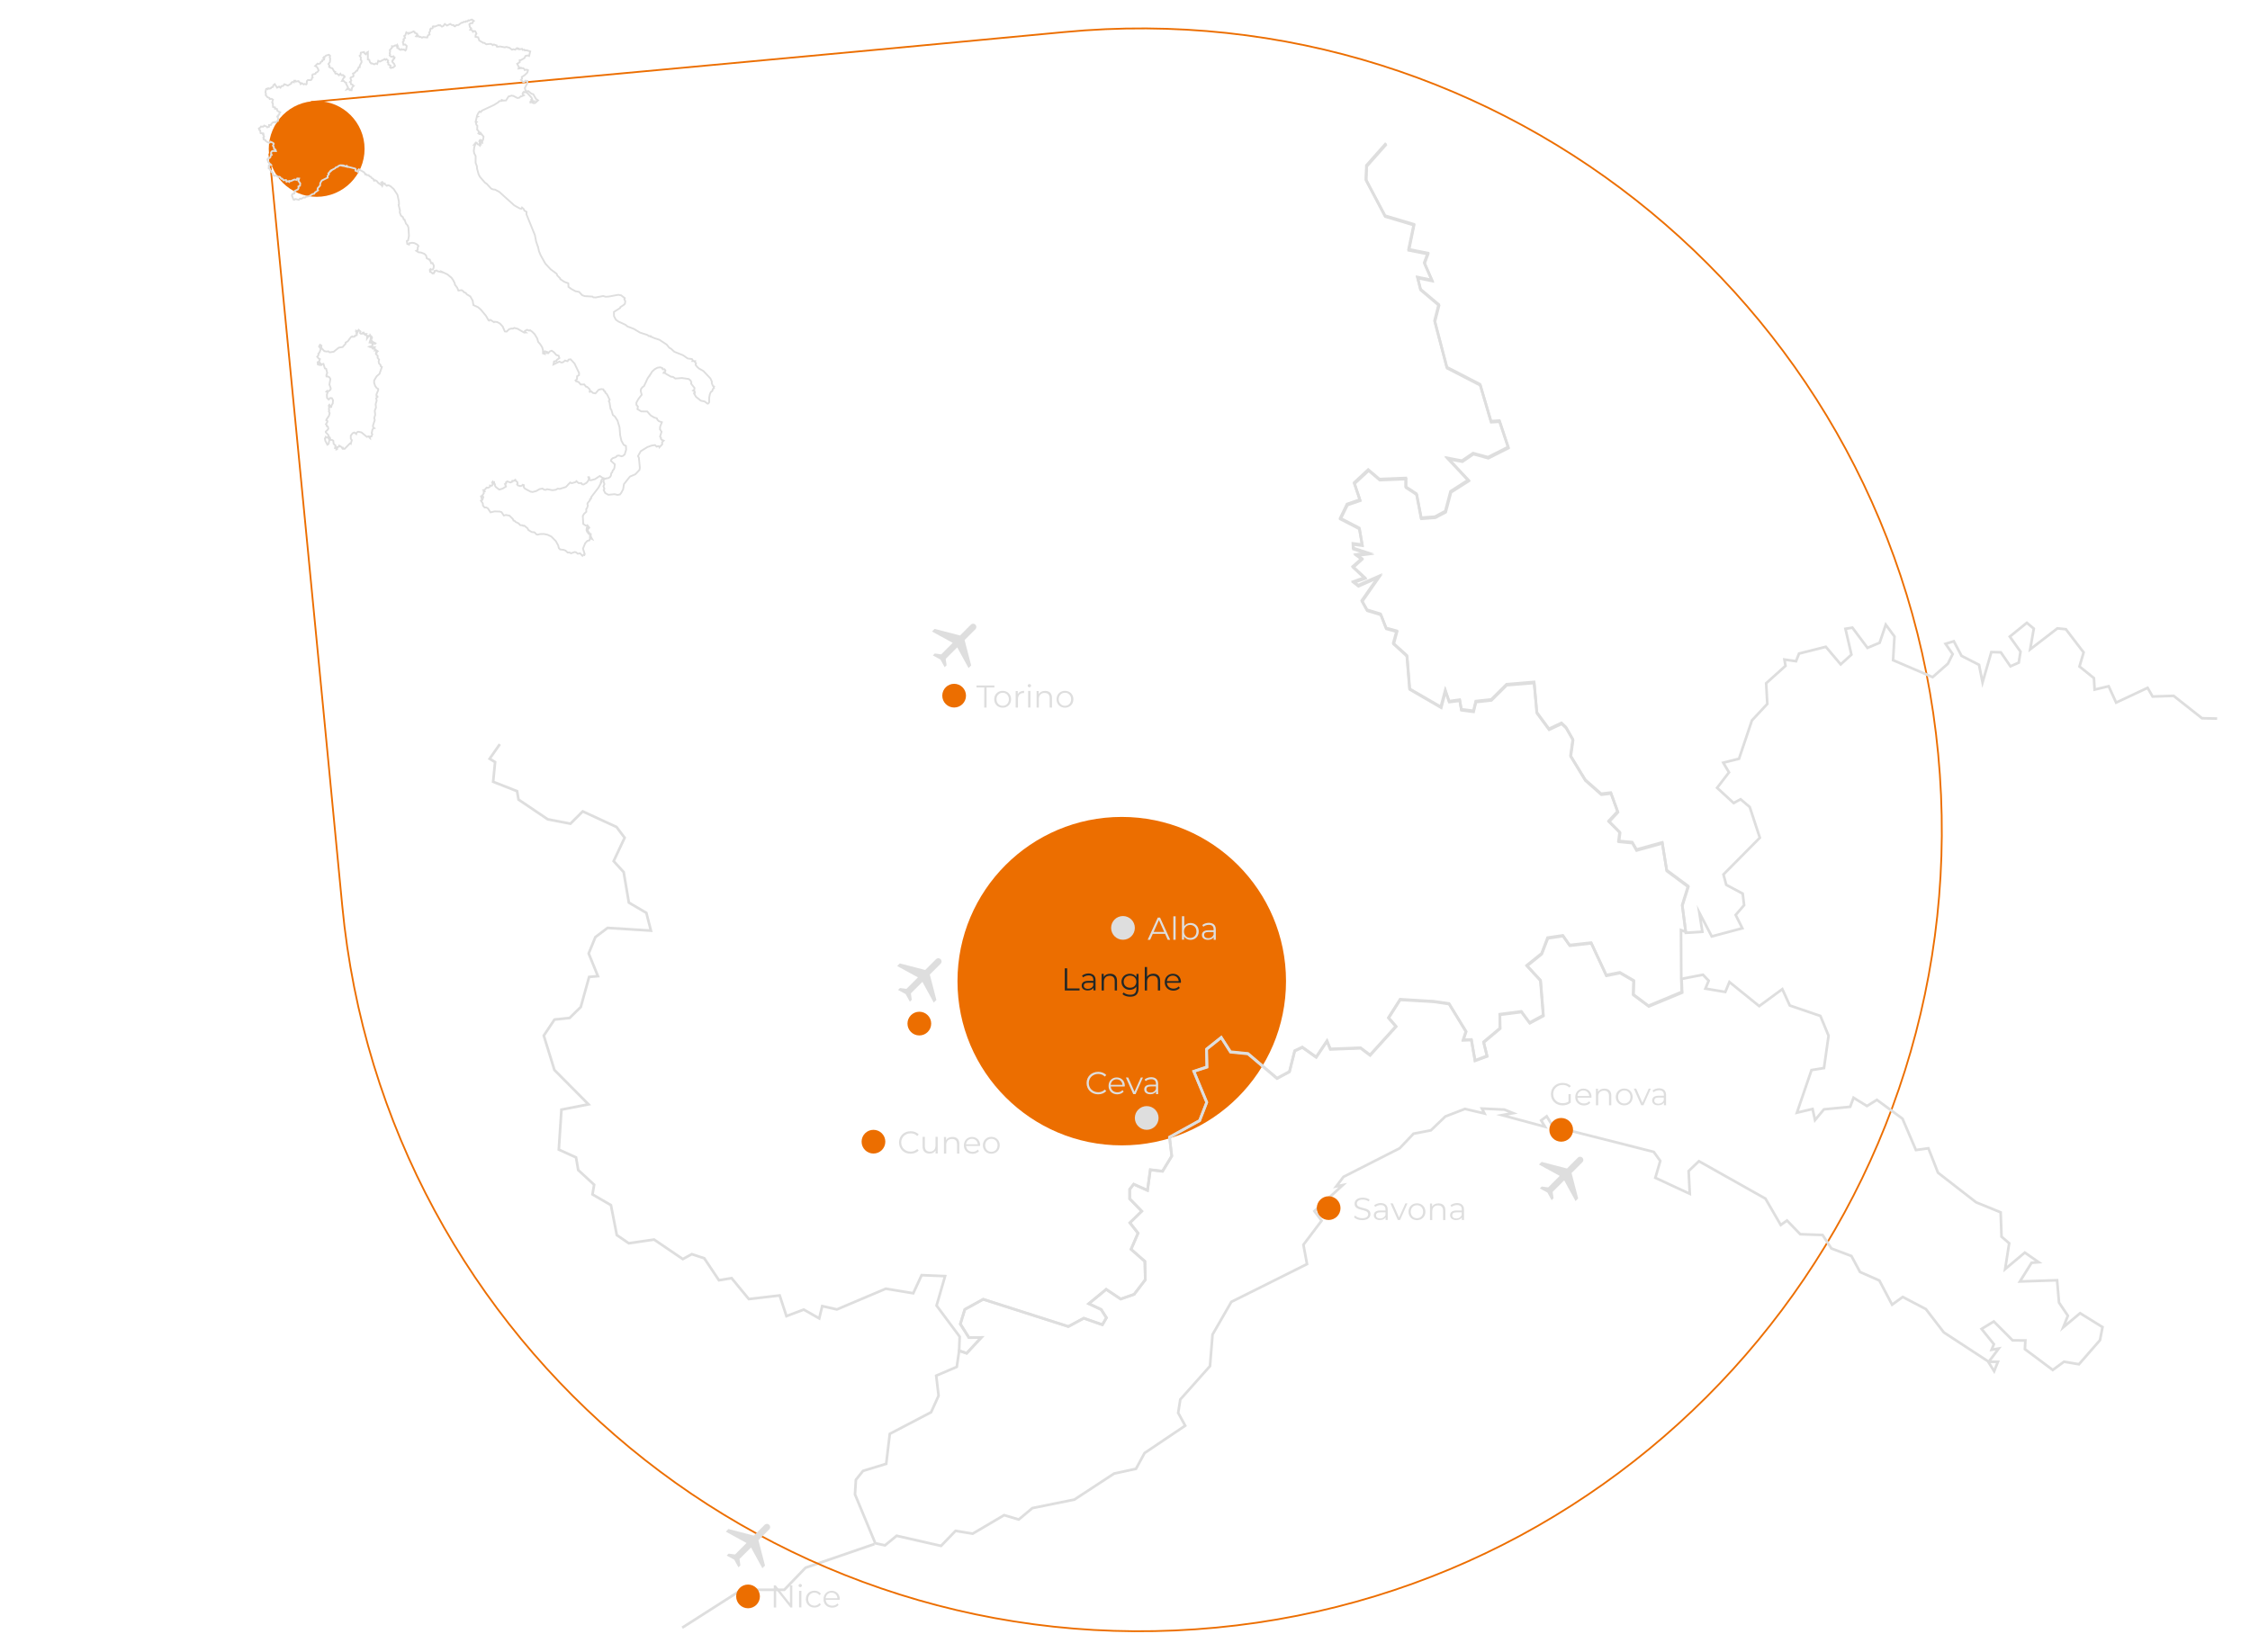 <?xml version="1.0" encoding="utf-8"?>
<!-- Generator: Adobe Illustrator 27.3.1, SVG Export Plug-In . SVG Version: 6.00 Build 0)  -->
<svg version="1.1" id="Livello_1" xmlns="http://www.w3.org/2000/svg" xmlns:xlink="http://www.w3.org/1999/xlink" x="0px" y="0px"
	 viewBox="0 0 2560 1880" style="enable-background:new 0 0 2560 1880;" xml:space="preserve">
<style type="text/css">
	.st0{fill:none;stroke:#DEDEDE;stroke-width:3;stroke-miterlimit:10;}
	.st1{fill:#ec6e00;}
	.st2{fill:none;stroke:#ec6e00;stroke-width:2;stroke-miterlimit:10;}
	.st3{fill:none;stroke:#DEDEDE;stroke-width:2;stroke-miterlimit:10;}
	.st4{fill:#DEDEDE;}
	.st5{fill:#222727;}
</style>
<polyline class="st0" points="994.9,1757.2 916.6,1784.1 892.3,1809.3 843.7,1809.3 776.2,1852.4 "/>
<circle class="st1" cx="360.3" cy="169.5" r="54.5"/>
<circle class="st1" cx="1276.3" cy="1116.6" r="186.9"/>
<path class="st2" d="M2205.2,858c47.7,501.4-320.1,946.6-821.5,994.3c-501.4,47.7-946.6-320.1-994.3-821.5
	c-20.5-215.1-82.9-855.3-82.9-855.3l48-59.5c157-14.4,620.8-57,856.4-79.5C1712.3-11.3,2157.5,356.6,2205.2,858z"/>
<g>
	<path id="IT-42" class="st0" d="M2273.2,1549.8l-4.3,10.7l-6.7-10.7H2273.2L2273.2,1549.8z M1091.3,1537.2l8.5,2.9l16.7-18
		l-14.1,0.2l-9.8-15.5l5.1-16.6l20.9-11.5l96.9,31l17.6-9.4l21.1,7.4l4.7-7.9l-6-9.4l-14.1-6.6l19.8-16.4l16.5,11l15.3-5.3
		l12.7-16.6l-0.5-20.9l-15.7-13.8l7.9-18.3l-9.3-11.8l13.5-13.2l-13.7-14.1v-10.8l4.6-5.8l15.7,7l3.2-23.4l13.9,1.7l10.5-17.3
		l-2.6-21.4l34.3-18.9l8.1-20.8l-14.7-35.3l14.9-4.8l-0.4-20.4l16.7-13.3l10.5,16.5l19.9,2l33.1,28.1l14.1-7.6l6-23.7l8.7-4.1
		l15.8,11.3l12.3-18.4l3.8,9.3l34.4-1.3l10.8,8.1l29.5-32.6l-8.5-9.8l13.2-20.8l38.3,2.2l17.4,2.6l19.3,31.6l-3.2,9.7l9.3-0.4
		l4.1,23.7l13.7-5l-3.9-15.9l18.7-15.7l-0.2-15.8l24.5-3.1l9.5,12.7l15.5-8.3l-3.2-40l-15.5-16.8l16.8-13.6l6.9-17.9l17.3-2.6
		l7.7,11l24.5-2.7l17.2,36.9l15.5-3.1l15.7,9.1l-0.5,15.9l17.5,13l37.9-15.7l-0.6-15.7l0,0l24.3-4.7l6.5,6.8l-3.7,9l22.6,3.8
		l4.7-11.3l33.9,27.4l26.3-19.3l8.5,18.6l34.8,11.9l9.3,22.5l-5.2,36.8l-14.2,2.3l-16.6,48.5l17.8-4.2l2.8,12.6l10.1-12.2l29.9-2.9
		l3.8-10.3l15.3,9.4l11.3-7l29.1,21.4l15.3,35.7l0,0l14.2-2l10.9,27.8l43.4,33.7l27.9,11.4l1,27.7l8.7,7.5l-4.6,29.4l22.4-18.8
		l15.8,11l-8.1,0.6l-13.3,21.3l42.3-1.4l2.2,25.4l10.1,15l-5.3,13.2l19.2-16.1l25.5,15.8l-2.9,14.9l-23.9,27.4l0,0l-17-2.9
		l-12.8,9.4l-31.7-23.7l0.5-9.9l-14.5-0.1l-21.4-21.5l-13.9,8.5l14,17.4l-2.6,6.3l8.1-1.4l-11.3,15.1l-51.2-33.5l-20.4-26.5
		l-26.3-13.8l-12.1,8.8l-14.5-27.5l-22-9.7l-9.8-18.2l-22.8-8.6l-10-15.3l-25.4-0.9l-15.1-15.6l-7.1,5.1l-17.4-30l-75.7-42.6
		l-11.7,11.2l1.3,25.9l-39.2-18.2l5.6-19.2l-7.4-10.3l-114.8-29.1l-7-11.4l-6.3,4.7l4.4,7.2l-48.9-13.2l12.6-2.3l-9.9-4l-25.6-1.2
		l2.9,5.6l-22.2-5.2l-22.3,8.6l-16.5,15.8l-19.7,3.8l-15.8,16.6l-63.9,32.5l-8.3,10.9l7.5-1.5l-32.3,29.6l8.2,10.9l-20.7,27.4
		l4.1,22l-86.1,43l-21.4,37.2l-2.9,35.9l-33.8,38l-2.4,15.2l8,14.6l-46.2,31.1l-9.8,18l-24.9,5.4l-45.2,29.6l-47.8,9.7l-15.5,13
		l-16.6-5l-35.8,21.1l-19.5-3.2l-16.5,17.1l-50.5-11.5l-13.3,10.9l-11-2.4l-23.1-55.6l1-16.6l8.1-10.1l26.4-8.1l4.1-34.1l47-24.6
		l8.5-18.8l-2.7-22.8l23.4-10L1091.3,1537.2L1091.3,1537.2z"/>
	<path id="IT-25_00000011023642076549258970000006783757261521492119_" class="st0" d="M2522.6,817.8l-17.2-0.4l-32.3-25.5
		l-23.9,0.8l-5.7-9.9l-35.8,16.8l-8.5-18.6l-16,3.8l-0.8-13.1l-16.4-13.2l4.7-16l-20.2-26.4l-9.6-1l-31,23.9l4.1-23.6l-7.9-6.6
		l-19.4,15.7l12.2,17.1l-2,12.5l-9.5,4.2l-10.9-15.9l-10.8-0.3l-10,34.5l-4-20l-19.9-10.2l-8.8-16.6l-9.4,2.9l8.1,11.7l-5.4,10.9
		l-17.4,15.3l-45-19.3l1.6-26.9l-9.9-13.5l-7,20.6l-13.8,5.8l-17.2-23l-7.9,1.3l6.8,29.4l-12.2,11.1l-16.9-20l-30.5,7.7l-3.4,8.7
		l-13.2-1.9l1.2,7.2l-22,19.8l1.3,23.5l-17.5,18.8l-14.7,43.6l-17.9,4.5l6.5,11l-13.5,17.6l18.8,17.3l7.9-4.3l10.4,8.8l11.5,35
		l-41.4,41.8l3.2,11.8l18.7,10l1.6,13.1l-9.6,11.2l7.6,15.1l-34.8,9.3l-14.1-27l3.4,21.7l-18.8,1.2l0,0l-4-30.7l6.8-21.5l-24.4-18.1
		l-5.1-31.5l-29.3,8.1l-4.8-8.4L1842,958l1.3-10.1l-12.5-12.6l10.1-10.9l-7.9-21.3l-11,1.3l-18.1-16l-16.7-27.4l2.6-18.6l-7.9-13.9
		l-5.1-4.7l-14.2,6.7l-13.9-18.8l-3.1-34.4l-31.3,2.5l-17.4,17.3l-17.6,1.9l-2.7,11.1l-13.8-1.8l-1.8-10.8l-12,1.5l-4.2-12.5
		l-5,18.9l-35.7-20.7L1601,747l-15.3-14l3.8-14l-12.1-3.3l-6.3-16l-15.4-4.6l-5.9-10.5l19.3-27.7l-23.4,10.3l-5.4-4.2l12.8-4.6
		l-13.5-12.6l10.1-9.1l-6.1-4.4l13.6-1.7l-17.3-5.7l-0.2-5.3l10.4,1.4l-3.3-19l-21.6-11.2l7.9-16l14.5-5l-6.5-19.3l16.1-14.9
		l12.7,10.8l29.9-1.2v9.8l12.2,8l5.3,27.4l15.8-1.2l11.8-6.3l6-22.6l20.2-12.9l-23.4-25l16.2,3l12.6-8.6l16.9,4.7l22.9-11.6l-10-30
		l-9.6,0.6l-12.4-42l-37.8-19.5l-13.9-52.9l4.7-18.4l-20.8-17.6l-3.4-13.6l16.4,3.3l-8.7-19.8l4-10.8l-21.8-4.3l5.9-28.6l-32.8-9.8
		l-21.7-41.1l0.6-16l22.4-25.3"/>
	<path id="IT-21_00000085216184094273027790000011509449235513178291_" class="st0" d="M553.5,823.6"/>
	<path id="IT-21_00000182529827276558507040000006314782517369823384_" class="st0" d="M1577.1,162.9l-22.4,25.3l-0.6,16.1
		l21.7,41.1l32.8,9.8l-5.9,28.5l21.8,4.3l-4,10.8l8.7,19.9l-16.5-3.4l3.4,13.7l20.8,17.5l-4.7,18.4l13.9,52.9l37.8,19.5l12.4,42
		l9.6-0.6l10,30l-22.9,11.6l-17-4.6l-12.6,8.6l-16.2-3.1l23.4,25l-20.2,12.9l-6,22.6l-11.8,6.3l-15.8,1.2l-5.3-27.4l-12.2-8l0.1-9.8
		l-29.9,1.2l-12.8-10.8l-16,14.9l6.5,19.3l-14.6,5l-7.7,16l21.6,11.2l3.3,19l-10.5-1.4l0.2,5.2l17.4,5.7l-13.6,1.7l6.1,4.5
		l-10.2,9.1l13.5,12.6l-12.8,4.6l5.4,4.2l23.4-10.3l-19.3,27.7l5.9,10.5l15.4,4.7l6.3,16l12.1,3.3l-3.9,14l15.4,13.9l3.1,38
		l35.6,20.6l5-18.8l4.3,12.4l12.1-1.7l1.9,10.9l13.8,1.7l2.7-11l17.6-1.9l17.4-17.3l31.3-2.6l3.1,34.5l13.9,18.8l14.2-6.7l5,4.7
		l7.9,13.9l-2.6,18.6l16.7,27.4l18.1,16l11-1.3l7.7,21.4l-10.1,10.9l12.5,12.6l-1.3,10.1l15.6,1.4l4.8,8.4l29.3-8.1l5.1,31.5
		l24.4,18.1l-6.7,21.5l4,30.7l0,0l-5.4-2l0.3,54.7l0,0l0.6,15.6l-37.9,15.8l-17.4-13l0.5-15.9l-15.7-9.1l-15.5,3.1l-17.2-36.9
		l-24.5,2.7l-7.7-11l-17.3,2.6l-6.8,17.9l-16.9,13.6l15.5,16.8l3.2,40l-15.5,8.4l-9.4-12.8l-24.5,3.2l0.3,15.8l-18.7,15.7l3.9,15.9
		l-13.7,5.1l-4.2-23.7l-9.3,0.3l3.2-9.7l-19.3-31.6l-17.4-2.5l-38.2-2.3l-13.2,20.8l8.5,9.8l-29.5,32.7l-10.8-8.1l-34.5,1.3
		l-3.7-9.3l-12.3,18.4l-15.8-11.2l-8.6,4.1l-6,23.7l-14.1,7.6l-33.1-28.1l-19.9-2l-10.5-16.4l-16.7,13.3l0.4,20.3l-14.9,5l14.7,35.2
		l-8.1,20.8l-34.2,18.9l2.5,21.5l-10.5,17.3l-13.9-1.7l-3.2,23.5l-15.7-7l-4.5,5.8v10.8l13.7,14.1l-13.5,13.2l9.3,11.8l-8,18.4
		l15.7,13.7l0.5,20.9l-12.7,16.7l-15.3,5.3l-16.5-11l-19.8,16.2l14.1,6.7l6,9.4l-4.6,7.9l-21.2-7.4l-17.5,9.5l-96.9-31l-20.9,11.6
		l-5.1,16.6l9.8,15.5l14.1-0.2l-16.7,18l-8.6-2.9l0,0l0.6-16l-26.3-35.4l9.7-33.5l-26.7-1.1l-9.5,20.6l-31.2-5.2l-55.7,23.6
		l-16.7-3.8l-3.4,14l-17.6-10l-19.7,7.4l-7.7-23.5l-35.1,4.1l-19.6-23.8L818,1457l-16.7-25l-14.2-4.7l-10.2,5.6l-32.7-22.2
		l-28.8,4.2l-13.6-9.3l-6.7-34.1l-21-12.2l1.9-11l-18.1-16.7l-2.5-14.4l-19.6-8.9l3-45.5l30.8-6l-38.8-39.1l-12.1-39.1l12.2-18.3
		l17.2-1.8l12.7-12.5l9.5-34.2l10-0.9l-10.5-25.8l7.6-18.6l13.9-10.5l49.3,3.1l-5.2-20.2l-19.9-11.7l-5.9-34.7L698.2,980l12.5-26.6
		l-9.3-12.3L663,923.4l-14,14l-25.8-5L590,910l-1.7-9.6l-27.2-10.7l2.2-22.4l-6.2-3.8l11.6-16.6"/>
</g>
<g>
	<path id="IT-77_00000060029700330229228000000016133336247705274802_" class="st3" d="M687.6,442.9"/>
	<path id="IT-42_00000124870199259952248210000001956701900064628631_" class="st3" d="M435.2,210.9l-0.3,0.8l-0.5-0.8H435.2
		L435.2,210.9z"/>
	<path id="IT-88" class="st3" d="M370.6,497.3l0.5,0.8l1.9-0.6l1.8,3l-1,4.8l-1.3,0.8l-2.4-4.5l-0.5-2.4L370.6,497.3L370.6,497.3z
		 M408.1,375.5l2.1,1.8l-0.6,1.6l0.9,0.9l2.1-0.1l0.2-1.1l1.1-0.1l0.5,1.5l0.5,0.1h1.7l-0.8,1.1l1.1,0.2l0.8,1.2l-0.1,2.5l1.3-1.9
		l-0.2-1l2.1,0.1l0.3-1l0.8,1.1l-0.5,0.3l0.8,0.1l-0.2,1l1.1-0.1l0.2,1l-0.8,1.3l-0.5-0.6l-0.3,0.3l0.2,1.2l-0.7,0.4l-0.7,2.5h0.7
		l0.1-1.1l1.5-0.5l-0.5,1.9l1.1,0.1v-0.7l0.4,0.3l0.4-0.7l3,1.6l-0.6,0.6l-1.8-0.9l-1.2,1l0.5,0.9l-1.1,1.5l0.3,0.8l-2.3-0.3
		l-0.8,0.3l0.8,0.4h1.8l0.7,0.3l-0.3,0.3l0.8,1l1.3-1.7l1.1,0.2l-1.3,1.6l1.9,0.9l-0.5,1.2l1.4-0.3l1.8,1.2l-0.6,0.5l-0.8-0.3
		l-0.3,0.8l0.5,0.7l-0.7,0.4l-0.1,1.1l2,2l-0.1,2.3l1.7,2.1l-0.5,2.2l0.5,2.2l1.6,1.5l0.2,1.5l1.4,0.9l-2.7,7.8l-3.3,2.9l-2.8,4.7
		v2.9l1.2,3.4l1.7,2.3l1.7,1v1.4l-2,4.9l0.1,1.8l1,0.3l0.2,0.6l-1.6,1.6l0.6,2.7l-1.2,4l0.4,4l-1.4,3.4l0.5,4.7l-1.1,3.8l0.6,2.3
		l-2.1,6.4l0.3,1.8l1.3,1l-1.3,0.4l-0.9,1.4l-0.8,3.9l0.7,1.1l-0.9,2.5h-0.9l-0.8,1l0.1,1.1l-0.8-0.7v-1.2l-0.8-0.3l-2.1,0.7
		l-6.1-5.1l-3.8-0.8l-1.8,1.1l-0.4,1.5l-2.2-1.7l-1.8,0.8l-2.2,2.7v3.5l1.2,1.7l-1.1,4l-0.5-0.5l-0.6,0.3l-6,6.1H391l-0.8-1.1
		l-0.6,0.7l-1.1-1.7l-2.4-1.4l-0.1,0.9l-2.3,0.6l0.2,0.9l-0.9,0.5l0.4,1.1l-0.7,0.2l0.2-1.7l-1.7,0.1l0.6-2.8l-2.2-2l-0.4-3.6
		l-1.4-0.8l-2.5-0.1l0.4-1.6l-0.6-1.3l-0.5-0.5l-0.9,0.5v-2.5l-3-3.2l-0.1-0.8l2.5-2.4l0.5-1.2l-0.7-2.3l-1.2-0.4l-0.2-1.5l-0.7-0.6
		l1.7-2.7v-1l-1.3-0.8l0.2-0.8l2.9-4.3l0.8-3.1l-0.9-1.8l0.4-1.7l-0.5-1l0.4-1.4l-0.4-2.8l0.6-0.7l1.5,2.6l0.7-0.1l0.3-1.8l1.4-2.3
		l0.3-3.6l-1.3-2.4l-2-0.1l-1.6,1.7l-1.9-1.8l-0.2-3.8l0.9-2.5l-1.5-0.9l1.1-0.9l0.4,0.6l1.8-0.6l1.6-1.7l0.1-1.3l-1.5-4.2l1.1-6.2
		l-1-1.9l-1.7-1l-1.7-0.1l-0.2-1.2l1-2.9l-1.2-4.6l-1.5-0.5l-1.6-5.1l-2.3,0.5l-0.1,0.8h-1.7v-1.5l0.6-0.4l-0.9-1l-1.5,2.4l-0.5-0.2
		l-0.2-2.5l1.7-0.8l0.9-2.7l-1.3-0.6l-1.8-2.1l1.5-2l-0.2-1.6l1.2-1l1.6-4.3l-2-2.8l1.2-2l1.5,1.1l-0.2,2.4l3.5,3.8l2.6,0.5l1.9-0.3
		l1.6,1.2l4.6-0.7l5.8-4.7l4.3-0.6l3.5-4l-0.1-1.1l2.6-1.6l3.5-4.7l1.4-0.8l0.6,0.6l2.2-0.4l0.5-1.2l1.4-0.1l0.7-0.8l-0.6-1.6
		l0.6-1.9l-1.1-0.2l0.1-0.8l0.9,0.6l1.2-0.7l0.1,0.8L408.1,375.5L408.1,375.5z"/>
	<path id="IT-82" class="st3" d="M548.1,567.6l-0.8-2.8l1.1-0.6L548.1,567.6L548.1,567.6z M683.6,542.5l2.1,1.4l2.3,0.6l-2.3,0.6
		l-1.3,1.1l-0.7,2.5l0.7-0.1l-3.5,6.4l-8.3,10.8v1.4l-1.4,1l0.2,0.8l-2.8,3.6l-0.3,1l0.6,1.5l-0.9,3l-1,1.3l0.1,3l-2.7,2.5l-1.3,2.4
		l0.5,9l2.8,1.8l1.3,0.3l0.6-0.6l2.2,2.7l-0.5,0.6l-0.8-0.6l-0.2,1.4l-0.4-1.6l-1,0.3l-0.3,2.7l0.8,2l1.2-0.4l0.5,0.7l-0.7-0.3
		l-0.3,0.5l0.6,1.4l1.2,0.7l1.5-0.1l0.1,2.6l-0.9-0.3l-0.1,1.4l0.6,0.4l0.8-0.5l1.2,2.1l-1.5-0.7l-1.1,0.4l-0.6,1.8l-2.3,0.5
		l-2.5,2.7l-2.5,6.2l2,6.2l-0.4,1l-0.7-0.4l-1.5,1.4l-2.7-2.9l-2.6,0.5l-1.9-1.6l-1.6-0.4l-4.2,1.5l-1.6-0.9h-2.3l-2.3-2.2l-2.1-0.8
		l-4.1-0.5l-1.5-1.6l-0.7-3l-2.7-4.9l-5.1-5.2l-4.2-2l-4.2-0.9l-4.5,0.1l-2.7,0.7l-1.3-0.4l-2.3-2.3l-3.1-0.3l-3.9-2.4l-0.8-1.8
		l-3.8-3.1l-1.3,0.3l-0.6-0.7l-2.6-0.1l-2-2.1l-3.5-1.7l-1.1-1.3l-1.1-0.1l-0.9-2l-3.8-3.7l-3.9-0.7l-2.5,0.6l-2.5-3.8l-2-0.7
		l-6-0.2l-4.6,1.1l-2.9-4.4l-1.8-1.2l-2,0.1l-1.9-2.2l-0.2-2.5l-2.1-3.1l1.7-1l1-3.1l-1.2-1.8l1.8-2.5l-0.2-1.7l1.1-0.5l-1.3-1.4
		l1.3-0.3l2.3-2.6l1.4,0.3l1.5-0.6l1-1l-0.1-1l2.2,0.1l1.1-1.7l-0.9-1.9l0.7-0.9l0.3,0.7l1.3-0.2v1.5l0.9,0.9v1.4l1,1.7l3.9,3
		l3.8-1.1l3.9-2.4l-1.1-2.8l0.8-0.2l0.6-1.1l-0.3-0.6l1.4-1.2l3.6,1.3l1.8-0.7l0.4-1.2l1.5,0.2l1.9-1.4l0.6,1.4l1.6,1l0.4,1.8
		l-0.6,1l0.9,1.2l2.8,0.8l1.9-0.5l0.8-1l1.3,0.4v2.5l1.3,1.5l6.3,3.4l2.4,0.4l4.2-1.1l3.7-2.2l3.3-0.6l1.9,1.3l1.8,0.2l1.6-0.8
		l6.1,1.2l3.7-0.5l2.3-1.3l2.3,0.3l7-2.2l4.8-5.1l1.8,0.8l4.3-1.2l1-1.1l2.5,2.2h3.2l0.7,1.3l1.7,0.3l3.3-1.8l1.9-2.2l1-2.7
		l-0.7-1.6l0.7-0.1l0.6,1.3l-0.5,1.8l1.9,0.5l4.9-1.3l5.4-3.6L683.6,542.5L683.6,542.5z"/>
	<path id="IT-34" class="st3" d="M561.3,215.6L561.3,215.6l-2.4-0.9l-5.1-5.5l-2.1-1.4l-5.7-6.6l-1.5-3l-1.7-6.1l-0.2-2.9l-1.5-4
		l0.1-7.5l-1.7-3.3l-0.4-2.8l0.5-4.2l1.4-3.7l-1.1,0.4l1.5-1.9l1,0.3l1,1.6l0.6-0.1l0,0h-0.1l0,0l2,1.6l0.1-1.2l1.1,0.1l-0.1-0.6
		l-0.6,0.4l-0.7-0.6l0.3-1.8l-0.7-0.9l0.6-1.5l0.8-0.3l0.9,0.4l-0.3,2.4l1.4,0.5v-2.4l0.9-0.8l0.6-3.8l-3.7-4.6h-0.4l0.4,1.5
		l-0.5,0.3l-0.4-0.1l0.2-0.9l-0.7,0.5l-0.8-0.5l0.7-0.8l0.4,0.3l-1.3-2.6l-1.2-1l0.2-4.5l-1.1-1.2l-0.5-2.1l0.9-0.9l-1.2-0.4
		l1.3-5.5l0.9-0.3l-0.7-0.3l0.1-0.9l1.2-2.4l1.6-2.2l1.4,0.7l1.3-1.7l13.5-6.3l5.3-3.3l0.8-1.1l2.5-0.3l0.4-1.2l0.8,0.3l-0.1,0.6
		l4.2-0.3l0.5-0.7l0,0l0,0l0,0l2.4-3.8l3.6-1l0.1,0.1h0.3l1.6,0.3l4.4,2.3l2.1-0.2l1.8-1.7l0.7,0.2l2.9-1.4l-1.5-1.2l0.2-1.4
		l1.2-1.3l0.5,0.7l1-0.3l2.1,0.6l5.2,5.6l0.6,1.7l-1,0.8l0.5,0.6l0.9-0.2l0.4,1.3h1.2l-1,0.8l-2.3-0.7l-0.7,0.4l0.1,0.8l1.3-0.3
		l2.1,1.1l1.8-0.1l3.5-3.1l-2.4-1.7l-3.1-5.3l-2.1-0.6l-3.4-2.9l-2,0.3l-1.2-1l-0.9-2.8l2.7-5.1l0.2-3l-2.2-0.3l-1.1,1.3l-1.4,0.2
		l-2.6-2.4l1.3-1.4l-0.3-1.9l3.2-2l3-2.9l0.9-2.7l-1.2-0.7l-2.7,0.4l-0.5-1.3l-1.4-0.9l-1.2,0.2l-0.8-0.6l-1.5-0.1l0.1,0.8L590,78
		l0.5-1.5l-2.1-3.9l2.9-1.8v-2.3l1.3-0.1l4.1-2.3l1.2-2.4l2.5-0.6l1.6,0.6l1.3-5.2l-4.2-1.3l-2,0.2l-0.5-0.9l-1.9,0.3l-0.7-1.2
		l-3.3,0.6l-0.8-0.3l0.1-0.7l-1.6-0.4l-0.1,0.8l-1.1-0.1l-1,1.1L584,56l-1.4,0.6l-3.1-2.3l-3.5-0.9l-1.6,0.5l-5.2-1l-3.5,0.3
		l-0.6-0.3v-1.2l-1.6-0.5l0,0l-1.5-0.6l-1.4,0.8l0,0l0,0l0,0l-0.8-0.9l-1.8-0.6l-4.7,0.5l-2.4-1.7l0,0l-1.2,0.1l0,0l-0.1-0.2l0,0
		l-4.3-2.5l-1.2-3.6l-3.1-0.6l0.1-2l1-1.6l-1.3-2.7l-1.5-0.3l-1.2,0.9l-1.2-2l-1.9-0.4l1.1-1.6l-1.4-1.3l-0.7-3.2l1.1-1.1l2.5-0.3
		l0.5-1.8l1-0.7l-1.5-1.2l-0.9-0.4l-2.9,1.2l-0.9-0.3l-1,1.2l-1.6-0.2l-0.8,0.9l-1.9-0.2l-1.2,1l-1.4,0.1l-3.4,2.6l-2.4,0.1
		l-1.5,1.4l-0.9-0.2l-0.7-1.2l-2-0.1l-1.9-1.3l-3.6,1.9l-2.5-1.8l-1.7,2.3l-1.6,0.7l-2-1.7l-0.9,0.4l-0.7-0.5l-4.9,1.9l-0.8-0.5
		l-1.1,0.3l-0.1,1.7l-1,0.7l-1.1-0.2l-0.8,1.1l0.1,1.5l-1.2,2.2l0.5,2.1l-1.9,1l-0.8,2.4l-4.5-0.5l-1.4,0.7l-2.1-1.2l-1,0.4
		l-1.2-1.3l-1.4,0.7l-1.1-0.2l1.5-2.2l-0.4-0.7l-2.7-1.1v-0.9l-1.2-0.7l-5.2,2.4l0.3-0.7l-2.4,0.2l-1-0.8l-1.2,3.5l-1.2,0.7l1,2.2
		l-1.9,1.5l0.6,1.5l-1.3,1.6l0.7,3.1l1.9-0.3l1.9,1.8l-0.8,4.3l-0.8,0.8l0,0l0,0l0,0l-1.6-1.3l-0.9,0.4l-1.9-0.7l-0.6,0.9l-1.9-0.5
		l-0.4-1.3l-1.8-0.3l-0.2-1l0.8-1.2l-0.4-0.5l0,0l-0.4-1l-1,1.1l-1.1-0.5l-2.6,1.3l-1.2-0.3l-0.1,1.8l-2.4,2.6l0.4,1.3l-0.5,2.6
		l0.5,0.9l-0.6,1.3l1.8,1.5l2.7-0.5l0.3,1.1l0.8,0.2l-0.2,1.3l-1,0.2l-0.4,1.5l-0.9,0.6l-0.1,1.3l2.2,2.5l0.9,2.2l-2.3,2l-1.4-0.2
		l-0.9,0.7l-1-0.7l0.5-2.2l-2.5-1.3l0.1-1.9l-0.9-0.6l0.7-1.8l-1.9-1.7l-1.2,0.8l-0.8-0.9l-5.6,2.9l-1.8-0.9l-1.2,3.6l-1.5-0.6
		l-1.8,1l-3.3-1.3l-0.4,0.3l-1.3-1.5l-0.8-2.6l-1.6-0.5l0.1-6.5l-0.8-0.5l0.6-0.2l0.2-1.2l-1.2,0.6l-1.1,2l-1.6-1.1l-0.5-1.5
		l-3.7,0.8l-0.2,2.5l-1.1,1l1.4,1.8l-0.2,2.7l0.9,1l0.1,1.7l-2,3.7l-0.1,2l-1.2,0.1l-1.7,4l-0.9,0.1l-1.8,2.1l-2.1,1l0.7,2.1
		l-0.5,1.4l-2.6,0.9l-0.5,0.9l1,2.8l-1.6,1.5l1,0.6l0.2,1.9l1.7,0.5l0.7,1.4l0.6,0.1l-1.7,1.8l-0.6,3.1l-2-0.1l0.3-0.8l-1.8-0.7
		l-2,0.7l1.5-2.2l-2.1-4.1v-1.4l-1.2-0.3l-1.6-1.7h-2l2.1-3.8l0.9-0.5v-0.9l-2-1.6l-1,0.4l-1.1-0.6l-0.7-1.2l-1,1.1l0,0v-0.1l0,0
		l-1.4,0.1l-1.7-1.3l-1.5,0.1l-0.6-1.2l0.3-0.9l-1.3-0.5l-1.9-3.4l-2.6-0.8l-1.2-1.1l0.6-1l-1.3-2.1l1.7-2.2l0.3-4l-0.6-1.7l0.5-1.3
		l-1.3-1.3l-3.3,0.9l-1.7,1.6l-0.8,0.1l-0.7,1.1l1.2,0.6l-0.4,1.3l-2,0.8v1.1l-1.6,0.7l-0.6,1.6l-1.9,0.7l-1.2-0.4l-2.7,2.7l1.5,0.7
		l1.2,1.5l1.2,2.8l-0.7,1L361,82l-1.6,0.8l-0.5,1.2l-3.2,0.7l-0.5,1.7l0.6,1.8l-1,0.7l-0.1,1.3l-0.9,1l-3.5-0.1l-1.2,1.3l-0.1,3.1
		l-0.6,0.6l0,0l0,0l0,0l-1.8-0.6l-1,0.6l-2.1-1.4l-1.4,1l-0.5-1.6l-1.1-0.5l-0.8-1.3l-3.2,0.5l-0.5-1l-1.3,0.1l-0.3,1.8l-1.9-0.4
		l-1.1,0.9V95l-3.8,2.4l-4-1.6l-1.6,2.1l-1.8,0.1l-1.1,1.8l-1.6-1.3l-2.2,1.3l-2.7-4.1l-1.7,1.5l-0.3,1.7l-2,0.7l-0.5,0.9l-1.3,0.4
		l-1.5-0.5l-0.6,1l-0.8-0.5l-1,0.3l-0.9,3.5l0.6,2.5l-0.3,1l2.1,2.5l2.1,0.8l0.4,1.2l2.2-0.2l1.5,0.9l-1,3.2l0.8,0.8l0.2,4.3
		l2.4,0.6l-0.2,1.4l2.3,0.3l0,0l0,0l0,0l0.5,2.1l3.2,1.7l-1.1,1.5v1.2l-1.1,0.6l-0.3,1.3l-0.8,0.2l1.1,2.8l-0.5,2.2l-0.6-0.1
		l-1.8,2.2l-0.8-1l-1,0.6l-1.1-0.2l-2,1.8l-0.4,1.3l-2.3,0.1v2l-1.9,0.6l-0.1-0.5l-3.5-1.5l-1.1,1.3l-2.7-0.2l-0.3,0.9l-2,1.3
		l0.7,1.9l0.8,0.2l0.5,3.2l3.1,0.3l0.3,1l-0.6,0.5l1.2,1.9l-0.9,1.3l0.5,0.3l-0.2,1.8l2.1,0.8l0.1,0.8l2.6,1.8l2,0.4l1.1-1.1l3,1.4
		l0.7,1l-1,2.1l0.9,1l0.5,2.7l1.6,0.9l0.4,1.6l-3.9-0.2l-1.1,0.8l-0.6,1.5l0.8,2l-0.8,0.1l-0.7,2.7l-1,1l-1.4,0.1l-1,1.4l1,3.1
		l3.1,3.1l-2.4,0.5l-0.2,3.6l1.5,0.7l0.2,1.1l1.4,1.3l-0.2,0.9l1.7,1l0.5,2.7l1.1,0.7l2.3-0.3l2.6,1.7l0.8-0.4l1.1,0.4l1.3,2
		l1.1-0.2l1.5,1.9l2.8-0.3l0.6,1.9l1.6-0.6l1.4,0.8l0.3-1.1l1.3,0.3l4.4-1.9l2.5,0.4l0.7-1.6l2.1,0.1l-0.8,2.6l2.1,2.8l-0.1,1.3l0,0
		l0,0l0,0l-0.2,1.5l-1.8,0.8l0.2,1.8l-0.7,1.5l-3.7,1.9l-0.3,2.7l-2.1,0.6l-0.6,0.8l-0.1,1.3l1.8,4.4l0.9,0.2l1.1-0.9l4,0.9l1.3-1.4
		l1.5,0.3l2.8-1.7l1.3,0.4l1.2-1l3.8-0.8l3.6-2.3l2-0.4l0.8-1.4l3.6-2.5l-0.6-1.2l0.2-1.2l2.7-3l0.2-2.8l1.7-2.9l6.8-3.4l-0.3-1.7
		l1.6-2.2l-0.6-0.9l2.5-2.3l-0.6,0.1l0.7-0.9l5-2.6l1.2-1.3l1.6-0.3l1.3-1.2l1.8-0.7l1.7,0.4l-0.2-0.4l2,0.1l0.8,0.3l-1,0.2l3.9,1
		l-0.3-0.6l0.5-0.4l0.6,0.9l9.1,2.3l0.6,0.8l-0.4,1.5l3.1,1.4l-0.1-2l0.9-0.9l6,3.4l1.4,2.4l0.6-0.4l1.2,1.2l2,0.1l0.8,1.2l1.8,0.7
		l0.8,1.4l1.7,0.8l1.1,2.2l1-0.7l2.1,1.1l1.6,2.1l4,2.6l0.9-1.2l-0.6,0.1l0.2-0.5l-1.1-1.4l1.1-0.7l1.7,1.7h1.1v0.8l2.5,1.9l1-0.7
		l1.3,0.2l0,0l0.1,0.1l0,0l1.8,0.9l3.5,3.1l4.3,6.5l1.6,7.4l0.2,3.4l-0.5,0.7l1.6,6.6l-0.3,2l1.4,3.7l2.2,1.7l1,2.7l0.9,0.1l1.6,4.6
		l1.8,1.9l1,2.5l0.6,9.4l-1,5.3l-1.4,0.7l0.5,3.3l2,0.7l0.3-1.5l3.2-0.5l2.4,0.3l2.7,1.3l1.5,1.1l0.6,1.2l-0.8,1.1l-0.1,3.1l-1.6,1
		l2.6,1.7l2.9,0.3l3.8,1.5l1.9,1.9l0.8,3.2l3.5,1.5l-0.2,0.8l0.9,0.9l0.8,2.4l1.5-0.3l1.5,3l-0.3,2.7l-0.9,1.7l-1.9,0.2l-0.7-0.7
		l-0.8,1l0.4,2.2l1.4,0.4l1.2,1.4l1.5-0.1l0.2-1l0.8-0.4l-0.1-1.3l2.3-0.6l1,0.8l7.1,1.7l0,0l-0.1-0.1l4.4,2.1l4.6,3.8l1.9,2.7
		l1.8,3.6l0.2,1.6l2.6,3.4l1.4,3.3l3.6-0.5l2,1.3l0.5,1l2.2,0.8l1.1,1.6l4.1,2.4l2.7,4.9l0.8,5l5.3,2.4l3.1,2.7l6,7.2l2.8,5l0.7,0.3
		l0.1-0.6l1.4-0.2l4.1,2.7l0.7-0.5l2.9,0.3l3.1,1.7l3.1,3.3l2.5,5.7l2,0.2l2.8-2.7l2.5-0.8l2,0.1l1.4-0.8l3.7,0.9l7.6,4.4l1.7-0.1
		l-0.8-0.5l-0.1-1.2l2.5-1.4l2.4,1l1-0.5l2.4,1.7l0,0l0,0l2.7,2.7l3,4.9l1.2,4.1l2,2.2l0.1,0.1l2.3,3.6l1,3.3v3.8l1.9,0.6l-0.7-2.3
		l0.9-0.7l2.8,0.8l0.6,0.9l-0.7,0.3l1.2,0.2l1.6-2l2.3-0.9l2.3,1.6l3,3.3l2.6,0.8l0.9,2.7l-3,2.1l-0.4,1.2l-2.7,0.5l-0.7,3.5
		l6.8-3.3l2.1,1.1l2-0.3l2.3-2l2.8,0.8l1.2-1.8l2.3-0.4l4.5,4.8l5.1,10.7v2.5l-2.2,1.3l-0.1,3.4l-1.7,1.3l0.5,0.9l3.1,1l2.3,2.8
		l4-0.1l2.1,2.6l1.3,0.2l2.8,2.7l0.6,1.9l-0.7,0.6l0.2,0.5l1.9-0.5l1.7,1.7l2.9,0.5l3.6-4.1l3-0.8l2.4,0.3l0.7,1.7l0,0l0,0l0,0
		l1.4,0.8l0.1,1.3l1.8,1.6l1.5,3l0,0l0,0l0,0l1.7,3.5l-1,1.6l0.8,1.4l1.2,7.5l0.8,0.6l1.8,6.2l2.2,1.6l3.1,4.8l2.3,7.7l0.7,8.9
		l1.4,6.2l2.6,4.7l2.6,1.3l0.2,4.3l-1.7,5.5l-2.1,1.6l-1.5,0.4l-2.9-0.9l-2.1,0.3l-1.5,1.6l-3.6,1.2l-1.5,1.5l-0.4,1.5l4.5,4
		l-0.6,4.1l-0.6,1.6l-1.2,1.1l-0.7,2.3l-1,0.9l-0.4,2.7L694,543l-2.2,1.2l-1.6,0.1l-3.5,1.4v2.3l1,2.9l-1.1,2.5l1.1,2.9l-0.9,1.3
		l1.8,3.5l3.6,2l7-0.7l3.4,0.8l2.8-0.5l1.4-1.8l2.2-4.1l0.9-5.8l6.8-8.6l6.1-2.6l4.8-5l0.4-2.4l-1.1-11.6l-1-1.7l3.1-5.6l7.4-4.6
		l4.9-1.8l4-0.6l1.8,1.8l1.8-0.6l1.2,0.4l0.2,0.9l3.2-3.4l-0.2-2.4l1.8-1.7l-2.6-1.2l-0.6-1l0.3-0.8l-1.2-1.6l1.7-5.6l-1.8-2.7
		l0.2-3.1l2-5l-3.3-1.1l-1.8-1.7l-0.7-1.7l-2.9-0.8l-4-2.4l-4-4.5l-6.8-0.1l-4.3-2.6l0.5-2.9l-1.7-2v-2.5l2.1-3.9l3.9-5L729,445
		l0.3-2.2l1.6-2.1l0,0l0,0l0,0l1.9-1.4l4.1-8.8l3.3-4.8l0,0v0.1l0,0l1.8-3l3-2.7l3-1.6l3.2-0.5l2.4,0.9l0.5,1.4l1.9-0.1l1.1,1.4
		l-0.2,1.3l-1.6,0.7l-0.3,0.8h1l7.4,4.3l2.3,0.2l2.7,1.9l7.5-0.6l7.7,1.1l2.1,1.8l0.9,1.9l-0.3,1.6l3.9,4.9l-0.3,2.1l-1.3,0.9l1.8,1
		l0.2,1.7l-1,0.4l2.3,4l5.5,4.4l4.3,0.9l3.3,2.5l1-0.3l0.9-1.3v-5.1l0.7-3.9l1.2-2.7l1.7-1.2l0.4-2l1.5-1.3l-0.5-1.4l0.4-0.4
		l-1.2-0.7l-1.3-3.1l0.2-1.5l-1.7-3.8l-8-8.5l-5-2.8l-2-1.8l-1.9-2.4l0.5-1.7l-1.3-1.6l0.3-0.9l-3-0.1l0.4-0.7l-1-1.6l-4.8-0.6
		l-5.3-3.7l-10-4l-3.9-3.6l-1.7-0.8l-3.1-3.8l-8.2-5.4l-5.8-1.9l-3.6-1.5l-0.2-0.6l-0.8,0.3l-0.4-0.6H738l-1.4-1.2l-8.4-2.7
		l-7.2-4.3l-6.9-2.6l-2.5-2l-8-3.7l-2.9-2.1l-2.1-4l-0.1-4.8l7.1-4.5l0.2-0.9l4-2.7l1.2-1.2l0.3-1.7l0.1-1.4l-1.1-2l0.6-1.3
		l-4.2-3.2l-3.3-0.6l0,0l-10.8,2l-3.5,0.2l-2.9-0.8l-8.4,1.6l-2.7-0.1l-1.1-0.9l-8.9-0.5l0,0l-0.1-0.1l0,0l-2.7-1l-3.4-3.7l-4.2-0.8
		l-4.6-2.5l-0.4-0.3l0,0l0,0l0,0l-2.9-2.1l-0.2-4.1l-4.4-1.6l-4.7-3.1l-0.3-1.1l-3.1-3l-0.7-2l-7-5.2l-6-6.5l-5.3-9.5l-1.9-4.7
		l-1.2-5.4l-0.2-0.1v-0.1v0.1l0,0l-1.9-5.7l-1.3-6.9l-9.6-23.7l0.1-2.8l0,0l-2.4-1.4l-1-2l-1.8-1.5l-0.7,1.3l-1.7-0.2l-6.4-3.6
		L568,218.3l-4.7-2.5L561.3,215.6L561.3,215.6L561.3,215.6z"/>
</g>
<circle class="st1" cx="1085.6" cy="791.7" r="13.5"/>
<circle class="st1" cx="993.8" cy="1299.3" r="13.5"/>
<circle class="st1" cx="1046" cy="1164.9" r="13.5"/>
<circle class="st1" cx="1511.7" cy="1374.9" r="13.5"/>
<circle class="st1" cx="1776.3" cy="1285.8" r="13.5"/>
<circle class="st1" cx="851.1" cy="1816.8" r="13.5"/>
<circle class="st4" cx="1277.7" cy="1056" r="13.5"/>
<circle class="st4" cx="1304.7" cy="1272.3" r="13.5"/>
<path class="st4" d="M1752,1352.5l2.2-2.2l7.3,1l13.1-13.1l-23.6-12.9l3-3l28.9,7.5l12.3-12.3c0.7-0.7,1.6-1.1,2.6-1.1
	s1.9,0.4,2.6,1.1s1.1,1.6,1.1,2.6s-0.4,1.9-1.1,2.6l-12.3,12.3l7.5,28.9l-3,3l-12.9-23.6l-13.1,13.1l1,7.3l-2.2,2.2l-4.8-8.7
	L1752,1352.5z"/>
<path class="st4" d="M1061.4,745.9l2.2-2.2l7.3,1l13.1-13.1l-23.6-12.9l3-3l28.9,7.5l12.3-12.3c0.7-0.7,1.6-1.1,2.6-1.1
	s1.9,0.4,2.6,1.1c0.7,0.7,1.1,1.6,1.1,2.6s-0.4,1.9-1.1,2.6l-12.3,12.3l7.5,28.9l-3,3l-12.9-23.6l-13.1,13.1l1,7.3l-2.2,2.2
	l-4.8-8.7L1061.4,745.9z"/>
<path class="st4" d="M826.8,1770.3l2.2-2.2l7.3,1l13.1-13.1l-23.6-12.9l3-3l28.9,7.5l12.3-12.3c0.7-0.7,1.6-1.1,2.6-1.1
	s1.9,0.4,2.6,1.1c0.7,0.7,1.1,1.6,1.1,2.6s-0.4,1.9-1.1,2.6l-12.3,12.3l7.5,28.9l-3,3l-12.9-23.6l-13.1,13.1l1,7.3l-2.2,2.2
	l-4.8-8.7L826.8,1770.3z"/>
<path class="st4" d="M1021.8,1126.6l2.2-2.2l7.3,1l13.1-13.1l-23.6-12.9l3-3l28.9,7.5l12.3-12.3c0.7-0.7,1.6-1.1,2.6-1.1
	s1.9,0.4,2.6,1.1s1.1,1.6,1.1,2.6s-0.4,1.9-1.1,2.6l-12.3,12.3l7.5,28.9l-3,3l-12.9-23.6l-13.1,13.1l1,7.3l-2.2,2.2l-4.8-8.7
	L1021.8,1126.6z"/>
<g>
	<path class="st4" d="M1119.9,782.4h-8.9v-2.3h20.4v2.3h-8.9v22.9h-2.7L1119.9,782.4L1119.9,782.4z"/>
	<path class="st4" d="M1131.2,795.8c0-5.6,4.1-9.6,9.6-9.6s9.6,4,9.6,9.6s-4.1,9.6-9.6,9.6C1135.3,805.4,1131.2,801.4,1131.2,795.8z
		 M1147.9,795.8c0-4.4-3-7.4-7-7.4s-7.1,3-7.1,7.4s3,7.4,7.1,7.4C1144.9,803.2,1147.9,800.2,1147.9,795.8z"/>
	<path class="st4" d="M1165.2,786.2v2.5c-0.2,0-0.4,0-0.6,0c-4,0-6.4,2.5-6.4,7v9.6h-2.6v-18.9h2.4v3.7
		C1159.3,787.5,1161.7,786.2,1165.2,786.2z"/>
	<path class="st4" d="M1169.3,780.3c0-1,0.8-1.8,1.9-1.8s1.9,0.8,1.9,1.8s-0.8,1.9-1.9,1.9C1170.1,782.2,1169.3,781.3,1169.3,780.3z
		 M1169.8,786.3h2.6v18.9h-2.6V786.3z"/>
	<path class="st4" d="M1196.9,794.3v11h-2.6v-10.7c0-4-2.1-6-5.7-6c-4.1,0-6.6,2.5-6.6,6.8v9.9h-2.6v-18.9h2.4v3.5
		c1.4-2.3,3.9-3.6,7.2-3.6C1193.8,786.2,1196.9,788.8,1196.9,794.3z"/>
	<path class="st4" d="M1202.1,795.8c0-5.6,4.1-9.6,9.6-9.6s9.6,4,9.6,9.6s-4.1,9.6-9.6,9.6C1206.2,805.4,1202.1,801.4,1202.1,795.8z
		 M1218.7,795.8c0-4.4-3-7.4-7-7.4s-7.1,3-7.1,7.4s3,7.4,7.1,7.4C1215.7,803.2,1218.7,800.2,1218.7,795.8z"/>
</g>
<g>
	<path class="st4" d="M1022.9,1300.2c0-7.4,5.6-12.8,13.2-12.8c3.7,0,7,1.2,9.2,3.7l-1.7,1.7c-2.1-2.1-4.6-3-7.5-3
		c-6.1,0-10.7,4.5-10.7,10.4c0,6,4.6,10.4,10.7,10.4c2.9,0,5.4-0.9,7.5-3l1.7,1.7c-2.2,2.4-5.5,3.7-9.3,3.7
		C1028.5,1313.1,1022.9,1307.6,1022.9,1300.2z"/>
	<path class="st4" d="M1066.9,1293.9v18.9h-2.4v-3.5c-1.3,2.3-3.8,3.6-6.8,3.6c-4.8,0-8-2.7-8-8.1v-11h2.6v10.7c0,4,2.1,6.1,5.7,6.1
		c4,0,6.4-2.6,6.4-6.9v-9.9h2.5V1293.9z"/>
	<path class="st4" d="M1091.5,1301.9v11h-2.6v-10.7c0-4-2.1-6-5.7-6c-4.1,0-6.6,2.5-6.6,6.8v9.9h-2.6V1294h2.4v3.5
		c1.4-2.3,3.9-3.6,7.2-3.6C1088.3,1293.8,1091.5,1296.4,1091.5,1301.9z"/>
	<path class="st4" d="M1115,1304.2h-15.8c0.3,4,3.3,6.6,7.5,6.6c2.3,0,4.4-0.8,5.8-2.5l1.4,1.7c-1.7,2-4.3,3.1-7.3,3.1
		c-5.9,0-9.9-4-9.9-9.6s3.9-9.6,9.3-9.6c5.3,0,9.2,3.9,9.2,9.6C1115,1303.6,1115,1303.9,1115,1304.2z M1099.1,1302.3h13.4
		c-0.3-3.7-3-6.3-6.7-6.3C1102.2,1296,1099.5,1298.6,1099.1,1302.3z"/>
	<path class="st4" d="M1118.3,1303.4c0-5.6,4.1-9.6,9.6-9.6s9.6,4,9.6,9.6s-4.1,9.6-9.6,9.6S1118.3,1309,1118.3,1303.4z
		 M1135,1303.4c0-4.4-3-7.4-7-7.4s-7.1,3-7.1,7.4s3,7.4,7.1,7.4C1132,1310.8,1135,1307.8,1135,1303.4z"/>
</g>
<g>
	<path class="st4" d="M901.5,1804.2v25.2h-2.2l-16.2-20.4v20.4h-2.7v-25.2h2.2l16.2,20.4v-20.4H901.5z"/>
	<path class="st4" d="M908.6,1804.4c0-1,0.8-1.8,1.9-1.8s1.9,0.8,1.9,1.8s-0.8,1.9-1.9,1.9C909.4,1806.3,908.6,1805.4,908.6,1804.4z
		 M909.2,1810.4h2.6v18.9h-2.6V1810.4z"/>
	<path class="st4" d="M916.9,1819.9c0-5.7,4.1-9.6,9.8-9.6c3.2,0,5.9,1.3,7.4,3.7l-1.9,1.3c-1.3-1.9-3.3-2.8-5.5-2.8
		c-4.1,0-7.2,3-7.2,7.4c0,4.5,3,7.4,7.2,7.4c2.2,0,4.2-0.9,5.5-2.8l1.9,1.3c-1.5,2.4-4.2,3.7-7.4,3.7
		C921,1829.5,916.9,1825.5,916.9,1819.9z"/>
	<path class="st4" d="M955.3,1820.7h-15.8c0.3,4,3.3,6.6,7.5,6.6c2.3,0,4.4-0.8,5.8-2.5l1.4,1.7c-1.7,2-4.3,3.1-7.3,3.1
		c-5.9,0-9.9-4-9.9-9.6s3.9-9.6,9.3-9.6c5.3,0,9.2,3.9,9.2,9.6C955.3,1820.1,955.3,1820.4,955.3,1820.7z M939.4,1818.8h13.4
		c-0.3-3.7-3-6.3-6.7-6.3C942.5,1812.5,939.8,1815.1,939.4,1818.8z"/>
</g>
<g>
	<path class="st4" d="M1325.6,1062.8h-14l-3,6.7h-2.8l11.5-25.2h2.6l11.5,25.2h-2.8L1325.6,1062.8z M1324.6,1060.6l-6-13.5l-6,13.5
		H1324.6z"/>
	<path class="st4" d="M1335,1042.8h2.6v26.7h-2.6V1042.8z"/>
	<path class="st4" d="M1363.9,1060c0,5.7-4,9.6-9.4,9.6c-3.1,0-5.8-1.4-7.3-3.9v3.7h-2.4v-26.7h2.6v11.4c1.6-2.4,4.2-3.7,7.2-3.7
		C1359.9,1050.4,1363.9,1054.3,1363.9,1060z M1361.3,1060c0-4.4-3.1-7.4-7.1-7.4s-7.1,3-7.1,7.4s3,7.4,7.1,7.4
		S1361.3,1064.5,1361.3,1060z"/>
	<path class="st4" d="M1383.3,1057.8v11.7h-2.4v-3c-1.2,1.9-3.4,3.1-6.5,3.1c-4.3,0-6.9-2.2-6.9-5.5c0-2.9,1.9-5.4,7.3-5.4h6v-1.2
		c0-3.2-1.8-5-5.4-5c-2.4,0-4.8,0.9-6.3,2.2l-1.2-1.9c1.9-1.6,4.7-2.6,7.7-2.6C1380.5,1050.4,1383.3,1052.9,1383.3,1057.8z
		 M1380.8,1063.8v-3.1h-5.9c-3.7,0-4.9,1.4-4.9,3.4c0,2.2,1.8,3.6,4.8,3.6C1377.6,1067.7,1379.7,1066.3,1380.8,1063.8z"/>
</g>
<g>
	<path class="st5" d="M1211.5,1102h2.7v22.9h14.1v2.3h-16.8L1211.5,1102L1211.5,1102z"/>
	<path class="st5" d="M1246.5,1115.4v11.7h-2.4v-3c-1.2,1.9-3.4,3.1-6.5,3.1c-4.3,0-6.9-2.2-6.9-5.5c0-2.9,1.9-5.4,7.3-5.4h6v-1.2
		c0-3.2-1.8-5-5.4-5c-2.4,0-4.8,0.9-6.3,2.2l-1.2-1.9c1.9-1.6,4.7-2.6,7.7-2.6C1243.7,1108.1,1246.5,1110.6,1246.5,1115.4z
		 M1243.9,1121.5v-3.1h-5.9c-3.7,0-4.9,1.4-4.9,3.4c0,2.2,1.8,3.6,4.8,3.6C1240.8,1125.3,1242.9,1124,1243.9,1121.5z"/>
	<path class="st5" d="M1270.9,1116.2v11h-2.6v-10.7c0-4-2.1-6-5.7-6c-4.1,0-6.6,2.5-6.6,6.8v9.9h-2.6v-18.9h2.4v3.5
		c1.4-2.3,3.9-3.6,7.2-3.6C1267.7,1108.1,1270.9,1110.8,1270.9,1116.2z"/>
	<path class="st5" d="M1295.4,1108.2v16.6c0,6.5-3.2,9.5-9.5,9.5c-3.5,0-6.8-1-8.8-2.9l1.3-1.9c1.8,1.6,4.5,2.6,7.5,2.6
		c4.8,0,7-2.2,7-6.9v-2.4c-1.6,2.4-4.3,3.7-7.4,3.7c-5.4,0-9.5-3.8-9.5-9.2s4.1-9.1,9.5-9.1c3.2,0,5.9,1.3,7.5,3.8v-3.6h2.4V1108.2z
		 M1292.9,1117.2c0-4.1-3-6.9-7.2-6.9s-7.2,2.8-7.2,6.9s3,6.9,7.2,6.9C1289.9,1124.2,1292.9,1121.3,1292.9,1117.2z"/>
	<path class="st5" d="M1320,1116.2v11h-2.6v-10.7c0-4-2.1-6-5.7-6c-4.1,0-6.6,2.5-6.6,6.8v9.9h-2.6v-26.7h2.6v11.1
		c1.4-2.2,3.9-3.5,7.1-3.5C1316.8,1108.1,1320,1110.8,1320,1116.2z"/>
	<path class="st5" d="M1343.5,1118.5h-15.8c0.3,4,3.3,6.6,7.5,6.6c2.3,0,4.4-0.8,5.8-2.5l1.4,1.7c-1.7,2-4.3,3.1-7.3,3.1
		c-5.9,0-9.9-4-9.9-9.6s3.9-9.6,9.3-9.6s9.2,3.9,9.2,9.6C1343.5,1117.9,1343.5,1118.2,1343.5,1118.5z M1327.7,1116.6h13.4
		c-0.3-3.7-3-6.3-6.7-6.3C1330.7,1110.3,1328,1112.9,1327.7,1116.6z"/>
</g>
<g>
	<path class="st4" d="M1236.3,1232.6c0-7.4,5.6-12.8,13.2-12.8c3.7,0,7,1.2,9.2,3.7l-1.7,1.7c-2.1-2.1-4.6-3-7.5-3
		c-6.1,0-10.7,4.5-10.7,10.4c0,6,4.6,10.4,10.7,10.4c2.9,0,5.4-0.9,7.5-3l1.7,1.7c-2.2,2.4-5.5,3.7-9.3,3.7
		C1242,1245.4,1236.3,1240,1236.3,1232.6z"/>
	<path class="st4" d="M1279.6,1236.5h-15.8c0.3,4,3.3,6.6,7.5,6.6c2.3,0,4.4-0.8,5.8-2.5l1.4,1.7c-1.7,2-4.3,3.1-7.3,3.1
		c-5.9,0-9.9-4-9.9-9.6s3.9-9.6,9.3-9.6c5.3,0,9.2,3.9,9.2,9.6C1279.6,1235.9,1279.6,1236.2,1279.6,1236.5z M1263.7,1234.6h13.4
		c-0.3-3.7-3-6.3-6.7-6.3C1266.8,1228.3,1264.1,1230.9,1263.7,1234.6z"/>
	<path class="st4" d="M1300.4,1226.3l-8.4,18.9h-2.6l-8.4-18.9h2.7l7.1,16.1l7.2-16.1H1300.4z"/>
	<path class="st4" d="M1317.7,1233.5v11.7h-2.4v-3c-1.2,1.9-3.4,3.1-6.5,3.1c-4.3,0-6.9-2.2-6.9-5.5c0-2.9,1.9-5.4,7.3-5.4h6v-1.2
		c0-3.2-1.8-5-5.4-5c-2.4,0-4.8,0.9-6.3,2.2l-1.2-1.9c1.9-1.6,4.7-2.6,7.7-2.6C1314.9,1226.1,1317.7,1228.6,1317.7,1233.5z
		 M1315.2,1239.5v-3.1h-5.9c-3.7,0-4.9,1.4-4.9,3.4c0,2.2,1.8,3.6,4.8,3.6C1312,1243.4,1314.1,1242,1315.2,1239.5z"/>
</g>
<g>
	<path class="st4" d="M1540.6,1385.4l1-2.1c1.8,1.8,5,3.1,8.3,3.1c4.7,0,6.8-2,6.8-4.5c0-6.9-15.5-2.7-15.5-12
		c0-3.7,2.9-6.9,9.3-6.9c2.8,0,5.8,0.8,7.8,2.2l-0.9,2.1c-2.2-1.4-4.7-2.1-6.9-2.1c-4.6,0-6.7,2.1-6.7,4.6c0,6.9,15.5,2.7,15.5,11.9
		c0,3.7-3,6.9-9.4,6.9C1546.2,1388.7,1542.5,1387.3,1540.6,1385.4z"/>
	<path class="st4" d="M1578.9,1376.7v11.7h-2.4v-3c-1.2,1.9-3.4,3.1-6.5,3.1c-4.3,0-6.9-2.2-6.9-5.5c0-2.9,1.9-5.4,7.3-5.4h6v-1.2
		c0-3.2-1.8-5-5.4-5c-2.4,0-4.8,0.9-6.3,2.2l-1.2-1.9c1.9-1.6,4.7-2.6,7.7-2.6C1576.1,1369.4,1578.9,1371.8,1578.9,1376.7z
		 M1576.4,1382.8v-3.1h-5.9c-3.7,0-4.9,1.4-4.9,3.4c0,2.2,1.8,3.6,4.8,3.6C1573.2,1386.6,1575.3,1385.2,1576.4,1382.8z"/>
	<path class="st4" d="M1601.4,1369.5l-8.4,18.9h-2.6l-8.4-18.9h2.7l7.1,16.1l7.2-16.1H1601.4z"/>
	<path class="st4" d="M1602.6,1379c0-5.6,4.1-9.6,9.6-9.6s9.6,4,9.6,9.6s-4.1,9.6-9.6,9.6S1602.6,1384.6,1602.6,1379z M1619.2,1379
		c0-4.4-3-7.4-7-7.4s-7.1,3-7.1,7.4s3,7.4,7.1,7.4S1619.2,1383.4,1619.2,1379z"/>
	<path class="st4" d="M1644.5,1377.5v11h-2.6v-10.7c0-4-2.1-6-5.7-6c-4.1,0-6.6,2.5-6.6,6.8v9.9h-2.6v-18.9h2.4v3.5
		c1.4-2.3,3.9-3.6,7.2-3.6C1641.3,1369.4,1644.5,1372,1644.5,1377.5z"/>
	<path class="st4" d="M1665.7,1376.7v11.7h-2.4v-3c-1.2,1.9-3.4,3.1-6.5,3.1c-4.3,0-6.9-2.2-6.9-5.5c0-2.9,1.9-5.4,7.3-5.4h6v-1.2
		c0-3.2-1.8-5-5.4-5c-2.4,0-4.8,0.9-6.3,2.2l-1.2-1.9c1.9-1.6,4.7-2.6,7.7-2.6C1662.9,1369.4,1665.7,1371.8,1665.7,1376.7z
		 M1663.1,1382.8v-3.1h-5.9c-3.7,0-4.9,1.4-4.9,3.4c0,2.2,1.8,3.6,4.8,3.6C1660,1386.6,1662.1,1385.2,1663.1,1382.8z"/>
</g>
<g>
	<path class="st4" d="M1784.6,1245.2h2.6v9.6c-2.4,2.1-5.8,3.2-9.3,3.2c-7.7,0-13.3-5.4-13.3-12.8s5.6-12.8,13.3-12.8
		c3.8,0,7.1,1.2,9.4,3.6l-1.7,1.7c-2.1-2.1-4.6-3-7.6-3c-6.2,0-10.8,4.4-10.8,10.4s4.6,10.4,10.8,10.4c2.4,0,4.6-0.5,6.6-1.9V1245.2
		z"/>
	<path class="st4" d="M1810.6,1249.2h-15.8c0.3,4,3.3,6.6,7.5,6.6c2.3,0,4.4-0.8,5.8-2.5l1.4,1.7c-1.7,2-4.3,3.1-7.3,3.1
		c-5.9,0-9.9-4-9.9-9.6s3.9-9.6,9.3-9.6s9.2,3.9,9.2,9.6C1810.7,1248.6,1810.6,1248.9,1810.6,1249.2z M1794.8,1247.3h13.4
		c-0.3-3.7-3-6.3-6.7-6.3C1797.8,1241,1795.1,1243.6,1794.8,1247.3z"/>
	<path class="st4" d="M1833.3,1246.9v11h-2.6v-10.7c0-4-2.1-6-5.7-6c-4.1,0-6.6,2.5-6.6,6.8v9.9h-2.6V1239h2.4v3.5
		c1.4-2.3,3.9-3.6,7.2-3.6C1830.1,1238.8,1833.3,1241.4,1833.3,1246.9z"/>
	<path class="st4" d="M1838.4,1248.4c0-5.6,4.1-9.6,9.6-9.6s9.6,4,9.6,9.6s-4.1,9.6-9.6,9.6S1838.4,1254,1838.4,1248.4z
		 M1855.1,1248.4c0-4.4-3-7.4-7-7.4s-7.1,3-7.1,7.4s3,7.4,7.1,7.4S1855.1,1252.8,1855.1,1248.4z"/>
	<path class="st4" d="M1878.3,1238.9l-8.4,18.9h-2.6l-8.4-18.9h2.7l7.1,16.1l7.2-16.1H1878.3z"/>
	<path class="st4" d="M1895.6,1246.1v11.7h-2.4v-3c-1.2,1.9-3.4,3.1-6.5,3.1c-4.3,0-6.9-2.2-6.9-5.5c0-2.9,1.9-5.4,7.3-5.4h6v-1.2
		c0-3.2-1.8-5-5.4-5c-2.4,0-4.8,0.9-6.3,2.2l-1.2-1.9c1.9-1.6,4.7-2.6,7.7-2.6C1892.8,1238.8,1895.6,1241.2,1895.6,1246.1z
		 M1893,1252.2v-3.1h-5.9c-3.7,0-4.9,1.4-4.9,3.4c0,2.2,1.8,3.6,4.8,3.6C1889.9,1256,1892,1254.6,1893,1252.2z"/>
</g>
</svg>
